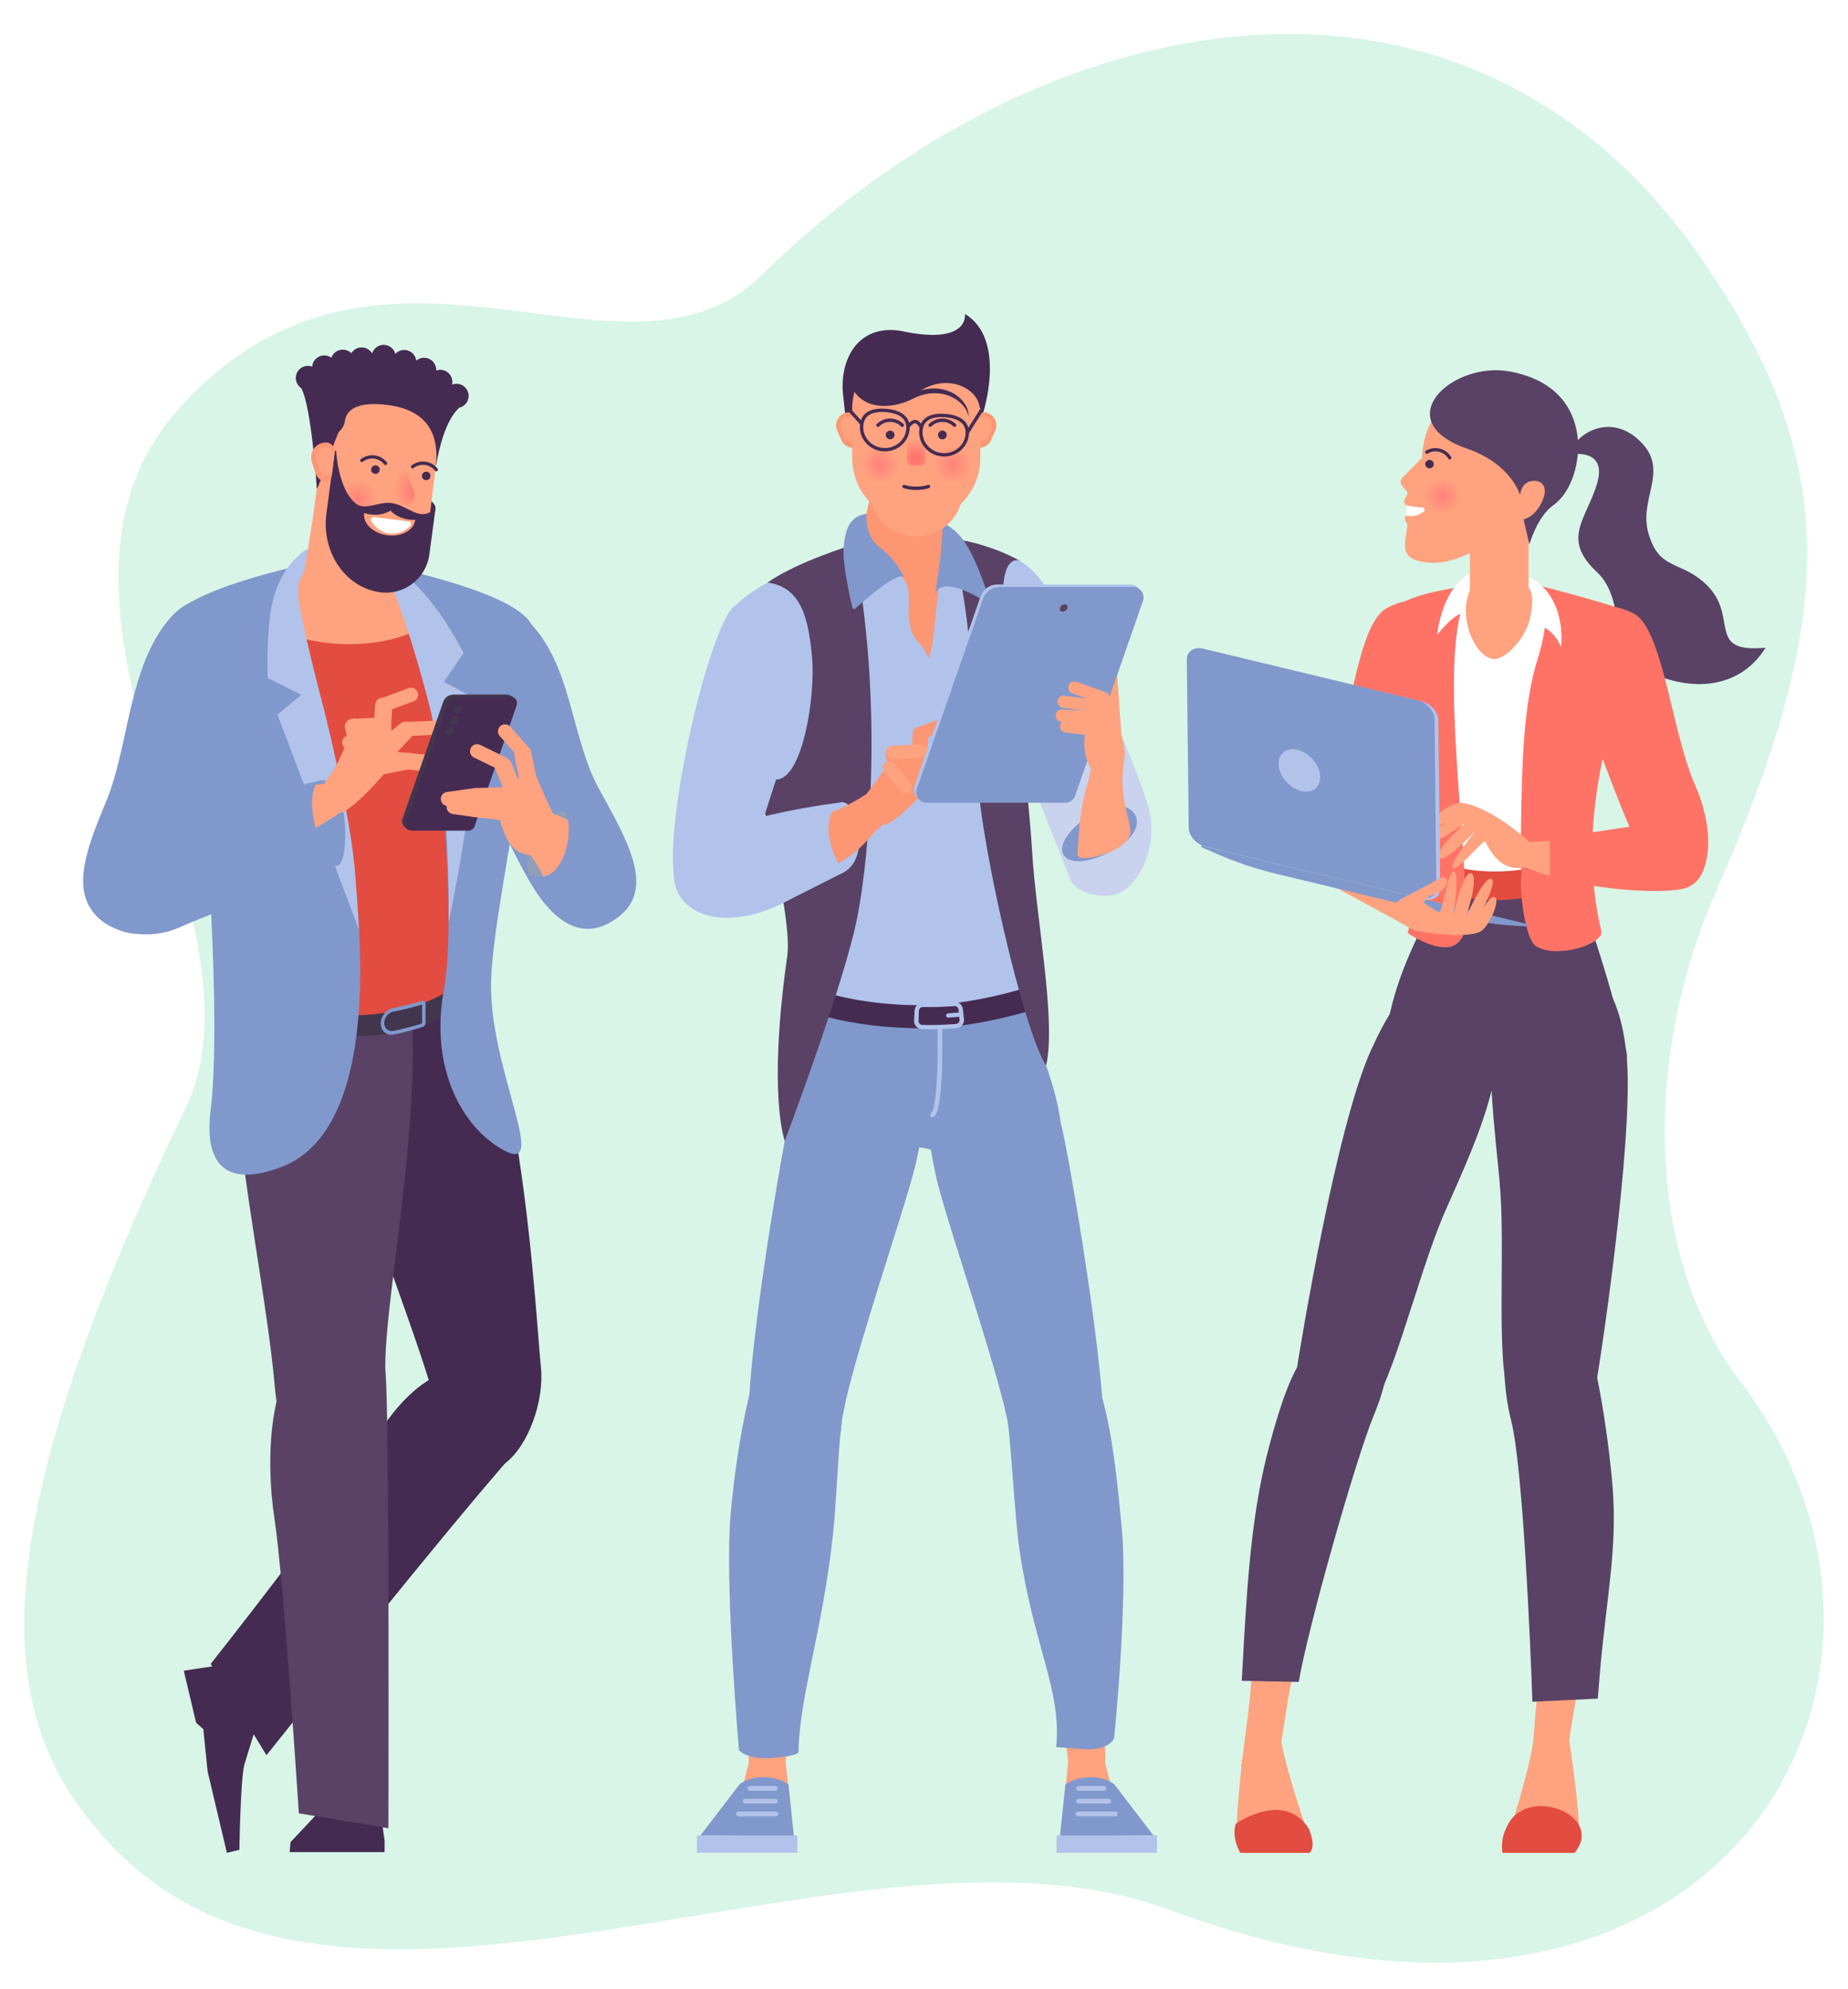 <svg width="381" height="410" viewBox="0 0 381 410" fill="none" xmlns="http://www.w3.org/2000/svg">
<g filter="url(#filter0_d_1157_1313)">
<path d="M38.281 221.339C57.03 182.411 0.101 117.238 37.363 76.682C79.134 31.218 128.709 77.6 157.168 49.587C214.861 -7.201 302.083 -23.907 350.652 46.121C380.263 88.816 378.511 120.618 353.616 177.109C339.664 208.77 338.234 250.808 358.803 277.756C405.115 338.43 355.236 428.966 241.062 386.638C176.656 362.76 72.806 425.285 23.363 373.751C0.871 350.309 -7.949 317.324 38.281 221.337L38.281 221.339Z" fill="#D8F5E7"/>
<path d="M324.021 86.649C323.522 83.469 331.863 76.915 338.731 84.575C343.892 90.33 337.842 95.951 339.851 102.902C342.006 110.352 345.929 108.544 351.008 112.782C359.23 119.643 351.051 127.69 364 126.502C359.39 134.053 350.018 136.38 339.466 131.267C331.455 127.386 335.453 116.724 329.227 110.911C321.775 103.951 327.165 99.947 329.305 92.525C331.37 85.363 324.022 86.65 324.022 86.65L324.021 86.649Z" fill="#594265"/>
<path d="M317.002 327.297C317.141 334.544 317.097 340.724 316.774 343.931C315.771 353.917 315.945 359.683 315.945 359.683L322.542 360.09C322.542 360.09 322.716 355.215 325.58 339.35C326.379 334.922 327.392 330.973 328.442 327.297H317.003H317.002Z" fill="#FFA280"/>
<path d="M310.566 374.883C310.48 373.948 310.563 373 310.801 372.155C311.625 369.219 315.032 358.54 315.961 352.884C316.89 347.227 318.393 341.928 318.393 341.928L322.044 342.226C322.044 342.226 325.982 365.581 325.502 371.312C325.392 372.637 324.935 373.833 324.254 374.883H310.566Z" fill="#FFA280"/>
<path d="M309.727 374.883C309.69 373.942 309.277 371.979 310.966 368.915C315.311 361.033 330.874 367.239 324.641 374.883H309.728H309.727Z" fill="#E34C40"/>
<path d="M269.238 328.438C267.443 334.735 266.073 340.075 265.592 343.019C263.975 352.923 263.226 358.633 263.226 358.633L255.836 357.13C255.836 357.13 256.93 352.377 258.274 336.311C258.505 333.543 258.611 330.931 258.644 328.438H269.238Z" fill="#FFA280"/>
<path d="M270.03 374.883C270.187 373.779 270.099 372.63 269.797 371.632C268.913 368.713 265.293 358.105 264.249 352.467C263.206 346.83 261.596 341.563 261.596 341.563L257.953 341.935C257.953 341.935 254.487 365.365 255.082 371.085C255.232 372.517 255.782 373.789 256.58 374.882H270.031L270.03 374.883Z" fill="#FFA280"/>
<path d="M270.046 374.883C271.265 373.471 270.2 370.905 269.872 369.97C264.851 361.866 254.808 368.867 254.808 368.867C254.062 370.864 254.837 373.468 255.706 374.882H270.046V374.883Z" fill="#E34C40"/>
<path d="M315.431 215.908C307.125 216.904 284.06 217.275 285.766 206.048C288.481 188.181 298.832 176.597 298.852 170.43C298.873 164.262 311.02 158.736 311.02 158.736C311.02 158.736 319.389 161.96 323.157 170.895C326.925 179.831 332.884 198.347 335.307 209.764C336.963 217.567 320.92 215.251 315.43 215.909L315.431 215.908Z" fill="#594265"/>
<path d="M298.607 197.095C318.623 199.379 303.899 229.032 297.922 242.71C291.944 256.389 286.146 282.466 281.401 284.095C276.657 285.723 265.941 284.745 267.064 277.09C268.189 269.436 275.616 225.005 282.614 209.552C289.613 194.099 292.495 196.398 298.606 197.095H298.607Z" fill="#594265"/>
<path d="M256.012 339.433C256.051 338.76 256.09 338.063 256.129 337.346C256.992 321.405 257.772 308.092 260.604 295.422C261.708 290.482 264.442 280.366 267.066 275.481C270.477 269.128 274.163 268.586 278.574 268.658C287.717 268.805 287.015 275.519 283.172 284.875C279.495 293.826 269.743 328.089 267.756 339.663L256.013 339.434L256.012 339.433Z" fill="#594265"/>
<path d="M320.836 189.056C301.238 184.383 308.393 224.068 309.355 238.966C310.317 253.863 308.126 278.484 312.032 281.632C315.938 284.779 326.709 290.46 328.259 282.88C329.809 275.3 336.745 228.438 335.427 211.524C334.109 194.61 326.818 190.482 320.836 189.056Z" fill="#594265"/>
<path d="M329.421 343.108C329.529 341.651 329.653 340.075 329.797 338.372C331.134 322.465 333.519 312.31 332.456 299.37C331.72 290.398 328.776 266.913 323.689 261.557C322.197 259.985 319.796 258.285 318.039 258.069C308.963 256.957 309.035 276.018 311.554 285.816C313.959 295.161 315.533 331.907 315.935 343.747L329.421 343.108H329.421Z" fill="#594265"/>
<path d="M314.321 132.738C321.858 130.544 326.504 124.988 328.961 118.267C320.917 114.534 310.014 113.316 310.014 113.316C310.014 113.316 301.422 114.669 293.955 117.796C294.974 126.796 304.806 134.367 314.32 132.737L314.321 132.738Z" fill="#FFA280"/>
<path d="M325.294 116.491H296.789V174.995H325.294V116.491Z" fill="white"/>
<path d="M317.322 171.45C314.698 172.196 311.579 172.628 308.232 172.628C305.068 172.628 302.107 172.241 299.576 171.569V177.481C302.107 178.153 305.068 178.54 308.232 178.54C311.579 178.54 314.698 178.108 317.322 177.362V171.45Z" fill="#E34C40"/>
<path d="M313.472 171.647C313.737 156.295 313.443 140.293 316.936 129.096C319.834 119.8 318.654 115.432 316.304 113.449C323.164 115.165 333.861 118.147 334.476 118.694C341.96 125.347 322.323 151.875 330.147 184.927C330.744 187.449 321.301 190.711 316.77 188.087C314.343 186.683 313.269 176.476 313.634 173.551C313.732 172.77 313.666 172.142 313.471 171.647H313.472Z" fill="#FF7367"/>
<path d="M286.473 118.898C291.131 115.233 297.514 114.759 301.463 113.842C302.602 113.579 303.635 113.344 304.573 113.14C295.182 119.534 302.489 163.764 302.09 180.561C302.09 182.707 302.632 185.465 300.591 187.318C297.37 190.242 290.236 185.319 290.236 185.319C294.251 169.619 290.803 145.954 288.235 138.534C286.178 132.588 281.814 122.562 286.472 118.897L286.473 118.898Z" fill="#FF7367"/>
<path d="M273.11 168.54C270.846 167.401 270.386 157.842 274.785 148.524C279.185 139.205 279.976 121.166 286.191 118.175C295.551 113.671 299.797 119.971 295.484 130.757C291.171 141.542 285.883 157.543 282.347 163.617C278.752 169.791 275.374 169.678 273.11 168.54L273.11 168.54Z" fill="#FF7367"/>
<path d="M349.191 175.083C351.784 173.521 354.249 165.68 349.421 154.679C344.593 143.68 342.835 122.39 336.726 119.405C325.83 114.083 320.966 123.67 325.669 136.463C330.372 149.256 335.106 162.696 339.013 169.814C342.983 177.049 346.597 176.644 349.191 175.083Z" fill="#FF7367"/>
<path d="M302.607 119.953C301.126 117.588 296.316 123.829 296.316 123.829C296.316 123.829 297.494 109.363 308.46 110.106C323.988 111.157 321.831 126.354 321.831 126.354C321.831 126.354 319.123 119.279 313.469 123.089C307.816 126.898 302.608 119.952 302.608 119.952L302.607 119.953Z" fill="white"/>
<path d="M315.518 120.056C314.711 124.619 310.064 129.342 307.625 128.804C304.152 128.037 301.538 121.659 302.344 117.096C303.151 112.532 305.665 110.851 310.633 111.803C316.291 112.887 316.324 115.492 315.518 120.056Z" fill="#FFA280"/>
<path d="M303.072 91.615C303.098 88.275 305.824 85.588 309.163 85.614C312.502 85.639 315.187 88.367 315.162 91.707C315.155 92.525 315.133 117.012 315.127 117.829C315.101 121.169 312.374 123.856 309.036 123.83C305.697 123.805 303.012 121.077 303.037 117.737C303.043 116.945 303.066 92.433 303.072 91.615Z" fill="#FFA280"/>
<path d="M78.146 364.161L67.879 364.205L59.905 372.673L59.713 374.743H79.286L79.297 372.417L78.146 364.161Z" fill="#452B52"/>
<path d="M53.596 346.223C51.558 341.197 50.123 336.163 48.556 336.017C46.99 335.87 37.893 337.354 37.893 337.354L40.431 348.083L41.915 349.397L42.806 358.116L46.774 374.884L49.353 374.275C49.353 374.275 49.579 359.31 50.416 356.591C51.462 353.199 53.595 346.224 53.595 346.224L53.596 346.223Z" fill="#452B52"/>
<path d="M108.383 280.095C93.456 267.791 82.413 280.549 76.119 291.611C69.824 302.674 43.432 335.961 43.432 335.961L54.94 354.769C54.94 354.769 92.941 307.101 106.279 292.174C112.072 285.691 108.383 280.095 108.383 280.095Z" fill="#452B52"/>
<path d="M82.969 181.662C106.329 180.293 110.129 260.921 111.525 274.89C112.922 288.858 98.184 310.937 89.64 281.545C81.445 253.355 60.997 210.176 69.094 194.711C77.19 179.246 82.969 181.662 82.969 181.662Z" fill="#452B52"/>
<path d="M66.165 170.623C99.138 174.997 78.844 253.225 79.445 275.654C79.821 289.707 59.189 307.793 56.626 278.549C54.168 250.51 41.74 201.751 52.477 187.923C63.213 174.095 66.165 170.623 66.165 170.623Z" fill="#594265"/>
<path d="M68.837 266.603C54.491 270.756 54.814 294.509 56.573 305.914C58.513 318.495 61.612 366.739 61.612 366.739L80.08 369.834C80.08 369.834 80.303 284.837 79.501 276.175C78.7 267.514 73.758 265.977 73.758 265.977C71.952 265.954 70.317 266.174 68.837 266.602" fill="#594265"/>
<path d="M24.756 184.772C13.261 180.277 16.929 170.042 21.823 158.328C26.716 146.614 26.347 130.439 35.093 120.363C43.84 110.289 59.1 120.984 54.395 134.498C49.69 148.012 43.31 166.962 39.702 174.832C34.049 187.159 27.664 185.909 24.757 184.771L24.756 184.772Z" fill="#8198CC"/>
<path d="M125.313 183.374C136.275 177.7 129.611 166.785 123.52 155.647C117.429 144.509 118.052 129.506 108.299 120.401C98.548 111.297 84.489 123.531 90.582 136.479C96.674 149.426 105 167.604 109.411 175.053C116.321 186.721 122.541 184.809 125.314 183.374H125.313Z" fill="#8198CC"/>
<path d="M39.915 117.62C44.459 114.539 57.565 110.926 64.396 110.311C66.027 110.164 67.561 110.067 68.913 110.014C74.607 109.793 93.175 113.957 98.073 116.442C106.557 120.749 102.624 145.53 102.198 151.526C101.771 157.523 94.216 198.708 94.216 198.708C94.216 198.708 89.378 209.75 57.891 204.449C47.703 202.733 45.16 202.628 45.16 202.628L45.767 171.429L38.148 136.668C37.943 131.408 35.561 120.573 39.916 117.619L39.915 117.62Z" fill="#E34C40"/>
<path d="M71.943 125.777C82.046 125.777 90.236 122.08 90.236 117.519C90.236 112.957 82.046 109.26 71.943 109.26C61.84 109.26 53.65 112.957 53.65 117.519C53.65 122.08 61.84 125.777 71.943 125.777Z" fill="#FFA280"/>
<path d="M58.992 201.303C84.375 205.271 94.702 196.836 98.549 191.633C98.055 194.514 97.749 196.273 97.749 196.273C97.749 196.273 90.984 210.87 59.494 205.29C50.998 203.785 49.418 199.64 49.228 197.313C51.147 199.004 54.185 200.55 58.992 201.302V201.303Z" fill="#42364F"/>
<path d="M66.141 108.642C62.959 109.648 60.674 112.219 60.999 117.5C61.649 128.094 68.679 146.138 71.183 160.133C73.881 175.211 80.727 225.068 57.904 233.582C43.942 238.791 42.423 229.676 43.431 221.756C44.439 213.835 44.441 198.479 43.446 179.546C42.451 160.613 30.368 126.943 35.425 120.234C40.482 113.525 66.141 108.641 66.141 108.641V108.642Z" fill="#8198CC"/>
<path d="M61.64 117.248C57.329 114.474 60.056 109.254 61.035 108.059C62.884 105.805 67.277 104.059 71.944 104.088C76.61 104.117 75.912 108.336 75.912 108.336C75.912 108.336 69.984 107.6 65.767 108.769C60.187 110.315 61.64 117.248 61.64 117.248Z" fill="#B1C3EB"/>
<path d="M78.393 109.399C87.956 112.422 95.232 176.282 91.479 197.254C88.781 212.333 94.594 224.185 102.657 229.369C114.689 237.106 100.282 213.15 101.276 194.217C102.271 175.284 114.164 127.701 109.109 120.992C104.052 114.283 78.393 109.399 78.393 109.399Z" fill="#8198CC"/>
<path d="M61.035 108.059C61.108 108.927 60.978 113.296 60.978 113.296C62.314 122.559 66.257 137.065 66.966 139.895C67.756 143.046 72.17 161.356 73.102 171.653C73.534 176.424 73.988 184.543 73.988 184.543L57.203 140.286L62.112 136.211L55.22 132.755C55.22 132.755 54.854 127.081 55.641 120.108C56.59 111.709 61.035 108.059 61.035 108.059Z" fill="#B1C3EB"/>
<path d="M78.797 108.769C88.01 112.082 95.572 127.597 95.572 127.597L91.515 133.533L98.321 137.16C98.321 137.16 97.54 149.439 96.536 159.151C95.532 168.862 92.483 183.205 92.483 183.205C92.483 183.205 93.002 156.645 88.798 139.56C86.507 130.253 83.928 122.325 81.973 116.845C81.487 115.485 79.269 110.622 78.798 109.587V108.769L78.797 108.769Z" fill="#B1C3EB"/>
<path d="M64.871 97.404C65.633 92.555 70.18 89.242 75.027 90.003C79.874 90.766 83.185 95.314 82.424 100.163C82.237 101.35 80.394 113.087 80.207 114.274C79.445 119.123 75.322 120.327 70.475 119.565C65.628 118.803 61.894 116.364 62.656 111.515C62.837 110.366 64.686 98.591 64.872 97.404H64.871Z" fill="#FFA280"/>
<path d="M83.74 104.443C87.606 104.401 89.536 99.832 89.782 97.871C90.028 95.91 84.805 94.118 84.805 94.118L83.74 104.443Z" fill="#452B52"/>
<path d="M64.253 102.11C66.108 105.908 69.828 108.728 74.334 109.285C81.421 110.162 87.878 105.126 88.756 98.034C88.964 96.355 89.753 89.972 89.968 88.236C90.844 81.146 85.81 74.686 78.722 73.808C74.216 73.251 69.964 75.083 67.24 78.314L64.252 102.11H64.253Z" fill="#FFA280"/>
<path d="M70.076 95.389C70.273 93.232 72.246 91.693 74.385 92.027C76.323 92.331 77.711 94.111 77.532 96.065C77.335 98.223 75.363 99.761 73.223 99.427C71.285 99.124 69.898 97.343 70.076 95.389Z" fill="url(#paint0_radial_1157_1313)"/>
<path d="M88.733 90.901C88.877 91.637 88.153 92.202 87.475 91.883C87.235 91.77 87.06 91.545 87.009 91.285C86.865 90.549 87.589 89.984 88.267 90.303C88.507 90.416 88.682 90.641 88.733 90.901Z" fill="#452B52"/>
<path d="M89.914 90.144C89.827 90.133 89.746 90.09 89.688 90.015C88.623 88.648 86.644 88.403 85.278 89.469C85.129 89.585 84.916 89.558 84.8 89.41C84.685 89.261 84.711 89.048 84.86 88.932C86.522 87.636 88.929 87.934 90.225 89.597C90.341 89.745 90.314 89.958 90.166 90.074C90.091 90.132 90.001 90.154 89.915 90.143L89.914 90.144Z" fill="#452B52"/>
<path d="M78.264 89.603C78.408 90.339 77.683 90.904 77.005 90.585C76.765 90.472 76.59 90.248 76.54 89.988C76.396 89.252 77.12 88.687 77.798 89.005C78.038 89.119 78.213 89.343 78.264 89.603H78.264Z" fill="#452B52"/>
<path d="M79.445 88.848C79.359 88.837 79.277 88.793 79.219 88.719C78.154 87.352 76.175 87.107 74.809 88.173C74.66 88.289 74.447 88.262 74.332 88.114C74.216 87.965 74.243 87.752 74.391 87.636C76.053 86.34 78.46 86.638 79.757 88.3C79.872 88.449 79.846 88.662 79.697 88.778C79.623 88.835 79.533 88.858 79.446 88.847L79.445 88.848Z" fill="#452B52"/>
<path d="M84.288 100.474C84.73 100.529 84.923 101.072 84.607 101.385C83.442 102.538 81.909 103.159 80.318 102.963C78.727 102.766 77.392 101.79 76.544 100.388C76.313 100.007 76.633 99.527 77.075 99.582L84.288 100.475V100.474Z" fill="white"/>
<path d="M62.08 72.975C61.321 72.46 60.873 71.547 61.003 70.575C61.186 69.208 62.443 68.247 63.81 68.43C64.005 68.457 64.19 68.507 64.367 68.574C64.37 68.525 64.373 68.475 64.379 68.425C64.563 67.058 65.819 66.097 67.186 66.281C67.61 66.338 67.994 66.497 68.317 66.731C68.701 65.637 69.81 64.924 71.004 65.085C71.566 65.16 72.058 65.419 72.431 65.791C72.934 64.98 73.878 64.493 74.885 64.628C75.679 64.734 76.334 65.204 76.709 65.846C77.058 64.696 78.196 63.932 79.426 64.098C80.459 64.236 81.259 64.988 81.51 65.937C82.043 65.361 82.838 65.043 83.675 65.155C84.829 65.309 85.689 66.229 85.821 67.335C86.341 66.893 87.038 66.662 87.769 66.76C89.066 66.934 89.996 68.076 89.93 69.362C90.291 69.233 90.688 69.185 91.095 69.239C92.462 69.422 93.422 70.68 93.24 72.047C93.229 72.127 93.214 72.206 93.196 72.283C93.581 72.129 94.008 72.069 94.448 72.127C95.815 72.311 96.775 73.568 96.592 74.936C96.449 76.008 95.645 76.827 94.646 77.044C94.628 77.065 94.616 77.089 94.595 77.109C91.893 79.682 90.549 85.207 89.935 88.81C89.919 88.813 89.903 88.816 89.888 88.82C90.304 84.602 89.745 77.787 80.074 76.493C73.032 75.551 71.358 77.916 71.113 79.752C71.002 80.578 70.597 81.337 69.971 81.889C69.345 82.442 65.831 93.506 65.311 93.687C65.311 93.687 64.22 76.615 62.08 72.979L62.08 72.975Z" fill="#452B52"/>
<path d="M68.988 85.913C68.857 86.971 68.739 88.039 68.71 88.255L67.295 98.837C66.245 106.691 71.091 114.034 78.277 115.06C78.35 115.071 78.423 115.08 78.496 115.089C83.402 115.7 87.867 112.182 88.522 107.28L89.78 97.872C89.231 98.3 88.66 98.63 88.075 98.832C85.815 99.612 83.535 97.081 80.761 96.685C78.173 96.316 75.476 98.189 73.59 96.943C71.014 95.241 69.569 90.199 69.316 85.958L68.989 85.914L68.988 85.913ZM75.075 98.774C75.077 98.76 75.081 98.748 75.084 98.736C75.488 98.868 75.913 98.97 76.36 99.03C77.946 99.242 79.433 98.919 80.506 98.241C81.363 99.178 82.713 99.88 84.299 100.093C84.745 100.152 85.183 100.165 85.608 100.145C85.606 100.158 85.608 100.17 85.605 100.184C85.322 102.3 82.736 103.701 79.827 103.312C76.92 102.923 74.792 100.891 75.075 98.775V98.774Z" fill="#452B52"/>
<path d="M68.396 91.121C68.281 92.054 67.266 92.596 66.438 92.152C65.755 91.786 65.211 91.161 64.966 90.361C64.849 89.98 64.404 88.532 64.284 88.139C63.79 86.53 64.692 84.825 66.3 84.331C66.594 84.241 66.891 84.198 67.184 84.196C68.287 84.192 69.131 85.181 68.996 86.275L68.396 91.121Z" fill="#FC9673"/>
<path d="M68.448 90.709C68.392 90.731 68.336 90.751 68.279 90.769C67.191 91.104 66.039 90.493 65.705 89.405C65.626 89.147 65.326 88.168 65.244 87.902C64.909 86.814 65.52 85.661 66.608 85.327C67.474 85.061 68.381 85.394 68.883 86.09C68.958 86.194 68.991 86.322 68.975 86.45L68.449 90.709H68.448Z" fill="#FFA280"/>
<path d="M81.702 90.68C81.803 89.864 81.947 88.134 82.633 88.588C83.031 88.852 83.461 89.825 83.92 90.894L85.406 94.477C85.719 95.573 85.08 96.726 83.984 97.039C82.888 97.352 81.737 96.712 81.424 95.615L81.254 95.021L81.701 90.681L81.702 90.68Z" fill="url(#paint1_radial_1157_1313)"/>
<path d="M61.316 160.455C65.713 164.812 67.455 172.633 69.82 171.318C72.184 170.003 71.85 152.166 65.738 153.929C62.246 154.936 61.316 160.454 61.316 160.454V160.455Z" fill="#8198CC"/>
<path d="M43.148 171.58C32.908 170.368 46.939 163.028 55.275 157.882C63.611 152.735 81.811 153.151 68.338 161.696C54.866 170.24 43.148 171.58 43.148 171.58Z" fill="#FFA280"/>
<path d="M36.853 184.211C28.526 187.907 17.195 183.722 18.117 176.671C19.707 164.519 65.737 153.93 65.737 153.93C61.993 157.305 66.609 171.689 69.818 171.319C69.818 171.319 45.181 180.515 36.853 184.211V184.211Z" fill="#8198CC"/>
<path d="M117.276 170.374C118.271 164.813 118.84 161.248 116.282 160.329C113.724 159.409 106.225 170.684 109.375 173.392C112.526 176.1 116.738 173.375 117.275 170.374H117.276Z" fill="#8F9FB8"/>
<path d="M111.008 159.767C115.126 160.797 118.388 162.467 125.499 166.512C133.522 171.076 127.319 179.627 124.947 180.693C119.281 183.239 116.306 181.976 114.729 179.128C112.942 175.9 111.641 171.591 107.627 167.06C100.801 159.355 109.688 159.437 111.008 159.767Z" fill="#FFA280"/>
<path d="M71.18 160.134C74.848 157.812 80.201 151.542 81.496 149.414C82.791 147.285 80.592 145.312 80.624 142.554C80.661 139.454 73.312 141.576 72.729 143.418C72.146 145.259 69.724 150.943 67.233 153.888C65.941 155.415 67.835 162.251 71.18 160.133V160.134Z" fill="#FFA280"/>
<path d="M77.351 138.251L76.993 143.584C76.935 144.442 77.584 145.184 78.441 145.242L78.879 145.271C79.736 145.329 80.478 144.68 80.536 143.822L80.894 138.489C80.951 137.631 80.303 136.888 79.445 136.831L79.008 136.801C78.15 136.744 77.408 137.393 77.351 138.251Z" fill="#FFA280"/>
<path d="M84.799 144.886L81.401 148.594C80.642 149.215 79.127 148.503 78.505 147.744C77.884 146.985 77.996 145.865 78.754 145.244L82.55 142.136C83.309 141.515 84.428 141.627 85.048 142.386C85.669 143.145 85.558 144.264 84.799 144.885V144.886Z" fill="#FFA280"/>
<path d="M74.62 142.31L75.739 147.537C75.919 148.378 75.383 149.205 74.543 149.385L74.114 149.477C73.274 149.657 72.447 149.121 72.267 148.28L71.148 143.053C70.968 142.212 71.504 141.385 72.344 141.205L72.773 141.113C73.613 140.933 74.44 141.469 74.62 142.31Z" fill="#FFA280"/>
<path d="M71.928 145.092L68.712 152.284C68.647 152.431 68.712 152.602 68.858 152.667L71.57 153.881C71.717 153.947 71.888 153.881 71.953 153.735L75.169 146.542C75.235 146.396 75.169 146.225 75.023 146.159L72.311 144.946C72.165 144.88 71.993 144.946 71.928 145.092Z" fill="#FFA280"/>
<path d="M84.079 151.617L78.308 152.746C77.227 152.879 76.242 152.111 76.108 151.029C75.975 149.947 76.781 147.731 77.863 147.598L84.04 148.182C85.121 148.048 85.303 148.794 85.437 149.876C85.571 150.958 85.161 151.484 84.08 151.617H84.079Z" fill="#FFA280"/>
<path d="M82.147 149.871L82.182 149.529C82.267 148.687 83.021 148.071 83.862 148.157L88.896 148.667C89.738 148.753 90.352 149.507 90.267 150.349L90.232 150.692C90.147 151.534 89.393 152.149 88.552 152.064L83.518 151.553C82.676 151.468 82.062 150.714 82.147 149.871Z" fill="#FFA280"/>
<path d="M85.246 137.555L79.738 139.603C78.986 139.883 78.15 139.5 77.871 138.748C77.591 137.995 77.974 137.159 78.726 136.879L84.234 134.831C84.986 134.551 85.822 134.934 86.101 135.687C86.381 136.439 85.998 137.276 85.246 137.555Z" fill="#FFA280"/>
<path d="M74.611 151.501L70.873 146.966C70.363 146.346 70.45 145.431 71.07 144.92C71.689 144.41 72.603 144.497 73.114 145.117L76.853 149.652C77.363 150.271 77.275 151.186 76.656 151.698C76.037 152.208 75.122 152.12 74.611 151.501Z" fill="#FFA280"/>
<path d="M89.793 144.452L83.924 144.708C83.122 144.742 82.444 144.121 82.41 143.319C82.375 142.517 82.996 141.839 83.797 141.805L89.668 141.549C90.47 141.514 91.147 142.135 91.182 142.937C91.217 143.739 90.596 144.417 89.794 144.452H89.793Z" fill="#FFA280"/>
<path d="M79.279 143.956L72.929 144.233C72.112 144.268 71.421 143.635 71.385 142.817L71.38 142.697C71.345 141.879 71.978 141.188 72.795 141.152L79.146 140.875C79.963 140.84 80.654 141.473 80.689 142.291L80.694 142.412C80.73 143.229 80.097 143.921 79.279 143.956Z" fill="#FFA280"/>
<path d="M95.738 163.746L84.679 164.158C83.755 164.158 82.61 162.836 82.91 161.962L91.372 137.678C91.684 136.767 92.54 136.157 93.501 136.157H104.409C105.332 136.157 106.778 137.116 106.477 137.991L97.01 162.837C96.823 163.381 96.311 163.746 95.737 163.746L95.738 163.746Z" fill="#42364F"/>
<path d="M96.577 164.202H85.023C84.099 164.202 83.45 163.292 83.75 162.418L92.212 138.134C92.524 137.224 93.38 136.614 94.341 136.614H105.249C106.172 136.614 106.822 137.524 106.522 138.398L97.85 163.294C97.663 163.838 97.151 164.203 96.577 164.203V164.202Z" fill="#452B52"/>
<path d="M105.642 158.732L98.465 158.968C97.485 159 96.664 158.232 96.632 157.252C96.6 156.272 97.367 155.451 98.347 155.418L105.525 155.182C106.505 155.15 107.325 155.918 107.358 156.898C107.39 157.879 106.622 158.7 105.642 158.732Z" fill="#FFA280"/>
<path d="M106.329 162.4L96.786 161.249C96.479 161.212 96.26 160.933 96.297 160.627L96.588 158.212C96.625 157.905 96.904 157.686 97.21 157.723L106.753 158.874C107.06 158.911 107.279 159.19 107.242 159.497L106.951 161.911C106.914 162.218 106.635 162.437 106.329 162.4Z" fill="#FFA280"/>
<path d="M99.146 161.584L93.327 160.775C92.532 160.664 91.978 159.93 92.088 159.135C92.199 158.34 92.932 157.785 93.727 157.896L99.546 158.706C100.341 158.816 100.895 159.55 100.785 160.345C100.674 161.14 99.941 161.695 99.146 161.584Z" fill="#FFA280"/>
<path d="M106.949 149.093L103.032 144.712C102.497 144.114 102.548 143.195 103.147 142.66C103.745 142.125 104.663 142.176 105.198 142.775L109.114 147.157C109.649 147.755 109.598 148.673 108.999 149.208C108.402 149.743 107.484 149.692 106.949 149.093Z" fill="#FFA280"/>
<path d="M103.003 151.714L97.721 149.139C97 148.787 96.7 147.917 97.051 147.196C97.403 146.475 98.272 146.175 98.993 146.526L104.275 149.101C104.996 149.453 105.296 150.323 104.945 151.044C104.593 151.765 103.724 152.065 103.003 151.714Z" fill="#FFA280"/>
<path d="M98.353 158.303L92.534 159.114C91.74 159.224 91.005 158.669 90.895 157.875C90.784 157.08 91.339 156.346 92.133 156.235L97.953 155.425C98.747 155.314 99.481 155.869 99.591 156.664C99.702 157.458 99.147 158.193 98.353 158.303Z" fill="#FFA280"/>
<path d="M106.072 155.092C101.77 157.882 101.753 158.868 102.899 161.688C104.044 164.508 104.637 170.148 111.853 169.227C114.059 168.945 116.144 164.779 114.007 160.599C113.533 159.67 113.056 158.747 112.673 157.882C110.568 153.12 108.999 149.209 108.999 149.209L106.072 155.093V155.092Z" fill="#FFA280"/>
<path d="M107.474 155.704L106.029 148.666C105.832 147.705 106.45 146.766 107.411 146.569C108.371 146.371 109.31 146.99 109.507 147.951L110.953 154.989C111.15 155.95 110.531 156.889 109.571 157.086C108.61 157.284 107.672 156.665 107.474 155.704Z" fill="#FFA280"/>
<path d="M104.862 158.245L102.166 151.586C101.797 150.677 102.236 149.642 103.145 149.273C104.054 148.905 105.088 149.343 105.456 150.253L108.153 156.912C108.521 157.822 108.082 158.857 107.173 159.225C106.264 159.593 105.23 159.155 104.862 158.245Z" fill="#FFA280"/>
<path d="M95.249 139.206C95.123 139.673 94.639 140.051 94.166 140.051C93.694 140.051 93.414 139.673 93.54 139.206C93.666 138.739 94.151 138.361 94.623 138.361C95.095 138.361 95.375 138.739 95.249 139.206Z" fill="#42364F"/>
<path d="M94.419 141.476C94.293 141.942 93.808 142.321 93.336 142.321C92.864 142.321 92.584 141.942 92.71 141.476C92.836 141.009 93.321 140.631 93.793 140.631C94.265 140.631 94.545 141.009 94.419 141.476Z" fill="#42364F"/>
<path d="M93.216 144.36C93.628 144.016 93.748 143.481 93.485 143.166C93.222 142.851 92.675 142.875 92.263 143.219C91.851 143.564 91.731 144.098 91.994 144.413C92.257 144.728 92.805 144.704 93.216 144.36Z" fill="#42364F"/>
<path d="M116.282 160.329C118.731 162.583 116.69 176.105 109.375 173.392C109.375 173.392 112.173 180.41 117.275 182.386C122.377 184.362 129.286 182.224 130.228 178.334C131.171 174.444 130.751 168.76 128.268 166.211C125.786 163.662 116.281 160.329 116.281 160.329H116.282Z" fill="#8198CC"/>
<path d="M81.036 200.783C83.291 200.325 85.266 199.825 86.993 199.303C87.386 199.184 87.732 199.447 87.732 199.865V203.858C87.732 204.204 87.493 204.54 87.17 204.646C85.466 205.208 83.479 205.746 81.168 206.223C79.714 206.524 78.514 205.495 78.514 203.957C78.514 202.473 79.634 201.067 81.037 200.783H81.036ZM81.146 205.482C83.225 205.053 85.159 204.548 86.906 203.98C86.976 203.958 87.027 203.885 87.027 203.81V200.283C87.027 200.155 86.923 200.074 86.802 200.11C85.03 200.635 83.101 201.109 81.054 201.524C79.931 201.751 79.074 202.937 79.238 204.128C79.276 204.408 79.376 204.666 79.528 204.878C79.891 205.383 80.469 205.603 81.089 205.494C81.089 205.494 81.127 205.487 81.146 205.483V205.482Z" fill="#8198CC"/>
<path d="M164.953 332.824L161.977 356.096L162.651 362.575L152.029 365.136L154.338 356.571L154.66 336.559L164.953 332.824Z" fill="#FFA280"/>
<path d="M162.559 360.785C162.559 360.785 160.693 359.306 157.311 359.306C153.928 359.306 152.432 360.83 152.432 360.83L144.379 371.339L163.682 371.479L162.559 360.786V360.785Z" fill="#8198CC"/>
<path d="M159.854 362.11H154.589C154.317 362.11 154.098 361.89 154.098 361.619C154.098 361.348 154.317 361.127 154.589 361.127H159.854C160.126 361.127 160.346 361.348 160.346 361.619C160.346 361.89 160.126 362.11 159.854 362.11Z" fill="#B1C3EB"/>
<path d="M159.855 364.737H153.638C153.366 364.737 153.146 364.517 153.146 364.246C153.146 363.975 153.366 363.754 153.638 363.754H159.855C160.127 363.754 160.346 363.975 160.346 364.246C160.346 364.517 160.127 364.737 159.855 364.737Z" fill="#B1C3EB"/>
<path d="M159.972 367.364H152.237C151.966 367.364 151.746 367.144 151.746 366.873C151.746 366.602 151.966 366.381 152.237 366.381H159.972C160.244 366.381 160.463 366.602 160.463 366.873C160.463 367.144 160.244 367.364 159.972 367.364Z" fill="#B1C3EB"/>
<path d="M158.49 371.312H143.704C143.696 371.466 143.691 371.624 143.691 371.784V374.882H164.378V371.784C164.378 371.625 164.374 371.468 164.368 371.312H158.49Z" fill="#B1C3EB"/>
<path d="M217.26 332.825L220.236 356.096L219.561 362.575L230.182 365.136L227.874 356.571L227.552 336.559L217.26 332.825Z" fill="#FFA280"/>
<path d="M219.653 360.785C219.653 360.785 221.519 359.307 224.901 359.307C228.283 359.307 229.779 360.831 229.779 360.831L237.833 371.34L218.529 371.479L219.653 360.786V360.785Z" fill="#8198CC"/>
<path d="M222.358 362.111H227.624C227.895 362.111 228.115 361.89 228.115 361.619C228.115 361.348 227.895 361.128 227.624 361.128H222.358C222.087 361.128 221.867 361.348 221.867 361.619C221.867 361.89 222.087 362.111 222.358 362.111Z" fill="#B1C3EB"/>
<path d="M222.358 364.737H228.576C228.847 364.737 229.067 364.517 229.067 364.246C229.067 363.975 228.847 363.754 228.576 363.754H222.358C222.087 363.754 221.867 363.975 221.867 364.246C221.867 364.517 222.087 364.737 222.358 364.737Z" fill="#B1C3EB"/>
<path d="M222.235 367.364H229.97C230.242 367.364 230.461 367.144 230.461 366.873C230.461 366.602 230.242 366.382 229.97 366.382H222.235C221.964 366.382 221.744 366.602 221.744 366.873C221.744 367.144 221.964 367.364 222.235 367.364Z" fill="#B1C3EB"/>
<path d="M223.722 371.312H238.509C238.517 371.466 238.521 371.624 238.521 371.784V374.882H217.834V371.784C217.834 371.625 217.838 371.468 217.845 371.312H223.722Z" fill="#B1C3EB"/>
<path d="M212.911 111.68C201.146 109.794 201.683 127.305 208.325 143.434C212.381 153.284 220.197 173.068 220.744 174.432C221.904 177.329 228.122 178.528 231.099 176.893C235.283 174.594 238.466 167.45 237.066 160.527C235.666 153.603 218.357 112.553 212.911 111.68Z" fill="#C9D3EE"/>
<path d="M183.298 78.371L194.338 85.084V131.372H178.686L178.609 98.92L183.298 78.371Z" fill="#FC9673"/>
<path d="M201.19 114.658C211.721 117.334 210.365 121.968 209.925 136.331C209.483 150.695 206.141 164.649 203.19 179.676C200.237 194.704 185.437 165.495 187.48 148.371C189.523 131.247 201.19 114.658 201.19 114.658Z" fill="#FB5252"/>
<path d="M205.286 210H176.8C176.8 210 172.198 198.357 168.529 197.24C163.143 195.599 159.801 157.107 154.684 135.548C151.591 122.515 149.24 125.849 150.13 119.512C154.498 113.685 167.064 107.899 177.756 106.767C178.625 106.675 184.674 109.023 186.767 113.107C187.908 115.333 187.034 118.873 187.48 121.272C188.288 125.623 190.134 125.077 191.363 128.644C192.589 126.399 192.561 121.477 193.179 117.403C193.987 112.083 192.893 104.115 196.405 104.46C219.358 106.719 217.538 121.177 217.534 124.819C217.526 133.018 207.05 139.215 209.391 155.362C211.733 171.509 211.189 179.363 210.799 186.976C210.408 194.588 211.893 196.463 211.893 196.463L205.284 210L205.286 210Z" fill="#B1C3EB"/>
<path d="M164.618 354.087C164.777 342.927 169.643 328.794 171.733 309.27C172.525 301.873 172.996 287.678 173.795 284.469C176.706 272.79 167.321 260.607 161.475 264.924C155.629 269.242 151.996 290.075 150.658 304.785C149.321 319.495 152.363 353.763 152.363 353.763C152.363 353.763 153.983 355.755 159.39 355.332C164.798 354.907 164.617 354.087 164.617 354.087H164.618Z" fill="#8198CC"/>
<path d="M173.783 208.391C194.594 205.83 190.843 223.093 189.007 231.958C187.171 240.824 173.927 278.112 173.411 287.365C172.895 296.618 157.676 298.751 154.866 290.908C152.055 283.065 161.014 231.11 162.789 223.094C164.565 215.079 168.88 208.995 173.783 208.391Z" fill="#8198CC"/>
<path d="M217.755 353.089C218.927 341.46 213.101 332.3 210.201 312.548C209.12 305.188 208.355 288.165 207.556 284.956C204.646 273.278 216.317 267.344 222.163 271.662C228.009 275.98 229.939 293.354 231.276 308.064C232.614 322.774 229.689 351.338 229.689 351.338C229.689 351.338 228.569 353.938 223.162 353.514L217.754 353.089H217.755Z" fill="#8198CC"/>
<path d="M208.154 211.669C187.343 209.108 191.095 226.371 192.931 235.237C194.767 244.102 208.01 281.391 208.526 290.644C209.042 299.897 224.262 302.029 227.072 294.186C229.882 286.343 220.924 234.388 219.148 226.373C217.372 218.357 213.058 212.273 208.154 211.669Z" fill="#8198CC"/>
<path d="M211.892 199.369C212.109 207.405 221.214 219.459 218.558 235.698C216.48 248.4 196.173 229.517 189.647 229.517C183.12 229.517 168.167 250.766 164.988 233.02C161.809 215.274 165.657 218.957 170.008 200.206C170.008 200.206 180.401 203.647 190.773 203.238C201.145 202.83 211.892 199.37 211.892 199.37V199.369Z" fill="#8198CC"/>
<path d="M211.893 201.45C208.222 202.53 199.251 204.876 190.471 204.926C190.302 204.926 190.132 204.927 189.965 204.927C179.818 204.927 172.551 203.218 169.375 202.297V197.294C169.392 197.3 169.409 197.306 169.425 197.312C169.528 197.349 177.613 200.276 190.442 200.182C200.405 200.126 211.08 196.727 211.894 196.463V201.451L211.893 201.45Z" fill="#452B52"/>
<path d="M194.225 204.494C194.461 216.179 193.795 222.95 192.343 223.267C192.313 223.274 192.284 223.277 192.255 223.278C192.031 223.284 191.828 223.132 191.779 222.905C191.732 222.694 191.835 222.485 192.016 222.388C192.183 222.198 193.594 220.126 193.276 204.494H194.225V204.494Z" fill="#B1C3EB"/>
<path d="M188.555 201.287C188.52 201.991 188.485 202.693 188.451 203.397C188.402 204.314 189.178 205.105 190.183 205.127C192.498 205.178 194.814 205.109 197.122 204.922C198.123 204.841 198.852 204.006 198.749 203.093C198.673 202.393 198.597 201.693 198.521 200.993C198.418 200.078 197.593 199.419 196.681 199.493C194.56 199.666 192.432 199.728 190.304 199.681C189.389 199.661 188.605 200.369 188.555 201.287H188.555ZM189.45 201.325C189.467 200.887 189.841 200.544 190.283 200.554C192.441 200.602 194.599 200.539 196.75 200.363C197.193 200.327 197.586 200.648 197.628 201.084C197.647 201.289 197.666 201.495 197.685 201.701C196.951 201.771 196.217 201.827 195.481 201.871C195.232 201.886 195.04 202.09 195.052 202.332C195.064 202.572 195.279 202.758 195.532 202.741C196.278 202.697 197.022 202.64 197.766 202.57C197.785 202.775 197.805 202.981 197.824 203.187C197.866 203.623 197.519 204.015 197.048 204.053C194.77 204.238 192.484 204.306 190.2 204.255C189.728 204.245 189.358 203.874 189.374 203.437C189.399 202.733 189.424 202.029 189.448 201.326L189.45 201.325Z" fill="#B1C3EB"/>
<path d="M175.877 105.279C182.062 136.214 179.456 168.231 176.737 182.099C174.076 195.67 161.795 228.145 161.795 228.145C161.795 228.145 158.231 218.768 162.315 189.978C163.588 181.004 154.324 147.198 154.324 147.198C154.324 147.198 156.24 153.668 160.002 153.668C165.497 153.668 168.145 136.372 167.433 128.572C166.72 120.772 165.328 114.002 158.231 113.074C164.455 108.719 175.877 105.279 175.877 105.279Z" fill="#594265"/>
<path d="M195.543 104.05C198.848 109.147 201.419 136.747 201.419 150.444C201.419 164.141 211.049 205.827 215.684 212.611C217.79 203.292 213.648 182.487 212.806 168.723C211.964 154.959 209.22 133.588 207.864 125.656C204.506 106.025 210.231 108.583 210.231 108.583C210.231 108.583 202.971 104.449 195.544 104.049L195.543 104.05Z" fill="#594265"/>
<path d="M186.479 112.094C185.408 110.378 178.278 116.672 176.354 118.419C176.137 118.616 175.792 118.507 175.725 118.221C175.227 116.094 173.687 109.172 173.92 105.975C174.198 102.17 175.164 99.396 178.61 98.92C178.61 100.328 178.656 103.872 181.542 105.975C184.751 108.314 186.479 112.093 186.479 112.093V112.094Z" fill="#8198CC"/>
<path d="M192.709 115.98C193.345 111.539 200.491 115.17 203.354 117.193C203.727 117.457 204.217 117.088 204.069 116.656C203.371 114.628 202.034 110.871 200.908 108.443C199.276 104.927 197.77 102.458 194.339 100.742C194.339 106.728 192.709 115.98 192.709 115.98Z" fill="#8198CC"/>
<path d="M152.058 117.583C163.206 115.49 167.474 132.827 162.219 147.205C157.221 160.885 155.483 171.893 150.399 172.054C145.745 172.203 141.172 180.733 139.334 175.014C136.059 164.821 146.897 118.551 152.057 117.582L152.058 117.583Z" fill="#B1C3EB"/>
<path d="M183.495 162.534C186.828 160.424 190.804 156.132 191.982 154.197C193.159 152.263 191.16 150.469 191.19 147.962C191.223 145.144 184.542 147.074 184.012 148.748C183.482 150.422 180.264 154.331 178.256 157.206C176.248 160.08 180.453 164.46 183.494 162.535L183.495 162.534Z" fill="#FC9673"/>
<path d="M187.883 148.854L188.202 144.092C188.256 143.29 188.951 142.681 189.755 142.735L190.066 142.756C190.869 142.809 191.477 143.505 191.423 144.309L191.104 149.07C191.05 149.874 190.354 150.482 189.551 150.428L189.24 150.407C188.438 150.353 187.829 149.657 187.883 148.854Z" fill="#FC9673"/>
<path d="M194.984 150.082L191.955 153.387C191.915 153.431 191.872 153.473 191.824 153.505C191.114 153.974 189.808 153.346 189.264 152.68C188.699 151.99 188.8 150.972 189.491 150.408L192.941 147.584C193.631 147.019 194.648 147.12 195.212 147.811C195.776 148.5 195.675 149.518 194.985 150.082H194.984Z" fill="#FC9673"/>
<path d="M185.773 147.936L186.706 152.297C186.893 153.17 186.337 154.027 185.466 154.214C184.595 154.4 183.738 153.844 183.551 152.973L182.618 148.611C182.432 147.739 182.987 146.882 183.858 146.695C184.73 146.508 185.587 147.064 185.773 147.936Z" fill="#FC9673"/>
<path d="M183.217 150.411L180.421 156.663C180.327 156.875 180.421 157.123 180.633 157.218L182.813 158.193C183.024 158.288 183.273 158.193 183.367 157.982L186.163 151.729C186.257 151.518 186.163 151.27 185.951 151.175L183.771 150.199C183.559 150.105 183.311 150.199 183.217 150.411Z" fill="#FC9673"/>
<path d="M194.327 156.2L189.082 157.227C188.099 157.348 187.203 156.65 187.082 155.666C186.96 154.682 187.693 152.669 188.676 152.547L194.29 153.078C195.274 152.957 195.439 153.635 195.56 154.619C195.681 155.602 195.309 156.079 194.327 156.201V156.2Z" fill="#FC9673"/>
<path d="M199.453 153.592L193.412 152.979C193.051 152.942 192.728 153.205 192.692 153.566L192.511 155.345C192.475 155.707 192.738 156.029 193.099 156.066L199.141 156.679C199.502 156.715 199.824 156.452 199.861 156.091L200.041 154.312C200.078 153.951 199.815 153.628 199.453 153.592Z" fill="#FFA280"/>
<path d="M195.388 143.418L190.382 145.28C189.699 145.534 188.939 145.186 188.685 144.502C188.43 143.818 188.779 143.058 189.462 142.804L194.469 140.942C195.152 140.688 195.912 141.036 196.166 141.72C196.42 142.404 196.072 143.164 195.388 143.418Z" fill="#FC9673"/>
<path d="M185.723 156.095L182.325 151.972C181.861 151.41 181.941 150.577 182.504 150.113C183.066 149.649 183.898 149.729 184.362 150.292L187.76 154.414C188.224 154.976 188.144 155.809 187.582 156.273C187.019 156.737 186.187 156.657 185.723 156.095Z" fill="#FFA280"/>
<path d="M200.176 147.003L193.321 147.302C193.012 147.316 192.773 147.577 192.786 147.886L192.852 149.406C192.866 149.715 193.127 149.955 193.436 149.941L200.292 149.642C200.6 149.628 200.84 149.367 200.826 149.058L200.76 147.538C200.747 147.229 200.485 146.99 200.176 147.003Z" fill="#FFA280"/>
<path d="M184.091 146.676L189.84 146.425C190.589 146.392 191.223 146.974 191.256 147.723L191.26 147.809C191.292 148.558 190.711 149.193 189.962 149.225L184.213 149.476C183.464 149.509 182.83 148.928 182.797 148.178L182.794 148.092C182.761 147.343 183.342 146.709 184.091 146.676Z" fill="#FFA280"/>
<path d="M169.18 168.56C167.036 163.088 169.151 159.948 172.972 158.454C176.793 156.96 179.754 169.859 173.89 172.825C168.025 175.791 169.18 168.56 169.18 168.56Z" fill="#B1C3EB"/>
<path d="M155.811 168.166C154.443 174.444 155.447 180.466 167.53 173.994C179.613 167.522 177.525 166.63 182.211 162.804C186.896 158.977 184.284 152.921 178.037 157.027C167.857 163.716 157.045 162.507 155.811 168.166V168.166Z" fill="#FC9673"/>
<path d="M229.927 146.567C228.393 147.703 226.209 147.165 225.383 145.447L225.236 145.141C224.746 144.121 224.862 142.912 225.537 142.002L227.158 139.112C227.727 138.097 227.783 136.939 227.579 135.796L227.313 134.273C227.021 132.687 228.078 130.621 229.257 130.583C229.804 130.565 230.259 130.994 230.276 131.541L231.155 143.896C231.229 144.938 230.765 145.946 229.926 146.567H229.927Z" fill="#FFA280"/>
<path d="M219.108 157.95H190.578C189.089 157.95 188.042 156.483 188.526 155.074L202.167 115.923C202.671 114.456 204.05 113.47 205.601 113.47H233.089C234.578 113.47 235.625 114.937 235.141 116.347L221.161 156.484C220.86 157.361 220.036 157.95 219.109 157.95H219.108Z" fill="#B1C3EB"/>
<path d="M219.612 158.453H191.082C189.593 158.453 188.546 156.986 189.03 155.576L202.671 116.426C203.175 114.959 204.554 113.973 206.105 113.973H233.593C235.082 113.973 236.129 115.44 235.645 116.85L221.665 156.987C221.364 157.864 220.54 158.453 219.613 158.453H219.612Z" fill="#8198CC"/>
<path d="M225.06 142.081L218.911 141.761C218.214 141.763 217.648 141.199 217.646 140.502C217.645 139.805 218.209 139.238 218.905 139.236L225.054 139.556C225.751 139.554 226.317 140.118 226.319 140.816C226.321 141.513 225.757 142.079 225.06 142.081Z" fill="#FFA280"/>
<path d="M224.732 144.585L219.664 143.973C218.972 143.89 218.479 143.261 218.562 142.569C218.645 141.877 219.274 141.383 219.965 141.467L225.034 142.078C225.725 142.161 226.219 142.79 226.136 143.482C226.052 144.174 225.424 144.668 224.732 144.585Z" fill="#FFA280"/>
<path d="M224.723 141.081C224.723 141.081 221.182 147.584 226.318 153.327C233.124 153.205 232.303 147.719 230.872 143.431C229.481 139.261 228.692 136.492 228.692 136.492L224.723 141.081V141.081Z" fill="#FFA280"/>
<path d="M226.972 138.003L221.134 135.925C220.464 135.731 220.079 135.032 220.273 134.362C220.467 133.692 221.166 133.306 221.836 133.5L227.842 135.626C228.614 135.85 228.939 136.614 228.565 137.324C228.278 137.868 227.562 138.174 226.972 138.003Z" fill="#FFA280"/>
<path d="M225.978 139.797L219.148 138.874C218.456 138.794 217.96 138.168 218.04 137.475C218.12 136.782 218.746 136.286 219.438 136.366L226.267 137.288C226.96 137.368 227.456 137.994 227.376 138.687C227.296 139.38 226.67 139.877 225.978 139.797Z" fill="#FFA280"/>
<path d="M220.057 118.315C219.932 118.733 219.486 119.07 219.061 119.07C218.635 119.07 218.392 118.733 218.517 118.315C218.643 117.898 219.089 117.561 219.514 117.561C219.939 117.561 220.183 117.898 220.057 118.315Z" fill="#594265"/>
<path d="M225.538 160.462C232.782 155.912 239.356 163.035 229.122 168.468C218.887 173.9 214.249 167.553 225.538 160.462Z" fill="#8198CC"/>
<path d="M222.156 169.224C222.713 156.045 224.405 155.945 225.218 149.572C226.031 143.198 232.861 141.992 231.739 149.852C230.861 156.008 232.152 159.453 233.027 163.693C234.016 168.489 222.076 171.129 222.157 169.224H222.156Z" fill="#FFA280"/>
<path d="M174.222 78.128H202.678C202.678 78.128 207.634 62.925 198.943 57.708C198.943 57.708 199.985 64.316 185.658 61.186C176.693 59.795 173.057 67.333 173.817 74.379L174.221 78.128H174.222Z" fill="#452B52"/>
<path d="M205.188 81.803C205.801 80.434 205.189 78.827 203.821 78.214C202.453 77.6 200.846 78.213 200.234 79.582C200.083 79.917 199.537 81.138 199.387 81.473C198.773 82.842 199.386 84.449 200.754 85.062C202.122 85.676 203.728 85.063 204.341 83.694C204.486 83.37 205.038 82.138 205.188 81.803Z" fill="#FC9673"/>
<path d="M204.367 81.489C204.782 80.563 204.367 79.477 203.442 79.062C202.517 78.647 201.431 79.062 201.017 79.987C200.915 80.213 200.546 81.039 200.444 81.266C200.03 82.191 200.444 83.278 201.369 83.692C202.294 84.107 203.38 83.692 203.794 82.767C203.892 82.547 204.266 81.715 204.367 81.489Z" fill="#FFA280"/>
<path d="M172.615 81.803C172.002 80.434 172.614 78.827 173.982 78.214C175.35 77.6 176.957 78.213 177.569 79.582C177.72 79.917 178.266 81.138 178.416 81.473C179.03 82.842 178.417 84.449 177.049 85.062C175.681 85.676 174.075 85.063 173.462 83.694C173.317 83.37 172.765 82.138 172.615 81.803Z" fill="#FC9673"/>
<path d="M173.438 81.489C173.024 80.563 173.438 79.477 174.363 79.062C175.288 78.648 176.374 79.062 176.788 79.987C176.89 80.214 177.26 81.04 177.361 81.266C177.776 82.192 177.361 83.278 176.437 83.693C175.511 84.107 174.426 83.693 174.011 82.768C173.913 82.548 173.54 81.715 173.438 81.489Z" fill="#FFA280"/>
<path d="M202.115 77.291C202.115 69.991 196.2 64.074 188.904 64.074C181.608 64.074 175.693 69.991 175.693 77.291V87.377C175.693 94.677 181.608 100.594 188.904 100.594C196.2 100.594 202.115 94.677 202.115 87.377V77.291Z" fill="#FFA280"/>
<path d="M195.69 100.784C199.439 97.033 199.439 90.953 195.69 87.203C191.942 83.453 185.864 83.453 182.116 87.203C178.367 90.953 178.367 97.033 182.116 100.784C185.864 104.534 191.942 104.534 195.69 100.784Z" fill="#FFA280"/>
<path d="M194.29 83.552C194.787 83.552 195.19 83.148 195.19 82.651C195.19 82.154 194.787 81.751 194.29 81.751C193.794 81.751 193.391 82.154 193.391 82.651C193.391 83.148 193.794 83.552 194.29 83.552Z" fill="#452B52"/>
<path d="M196.805 80.997C196.715 80.997 196.627 80.963 196.559 80.895C195.307 79.643 193.27 79.643 192.019 80.895C191.883 81.031 191.663 81.031 191.528 80.895C191.392 80.76 191.391 80.539 191.528 80.404C193.05 78.881 195.528 78.881 197.051 80.404C197.187 80.54 197.187 80.76 197.051 80.895C196.983 80.963 196.894 80.997 196.805 80.997Z" fill="#452B52"/>
<path d="M183.519 83.552C184.016 83.552 184.419 83.148 184.419 82.651C184.419 82.154 184.016 81.751 183.519 81.751C183.022 81.751 182.619 82.154 182.619 82.651C182.619 83.148 183.022 83.552 183.519 83.552Z" fill="#452B52"/>
<path d="M186.033 80.997C185.944 80.997 185.855 80.963 185.787 80.895C184.535 79.643 182.499 79.643 181.247 80.895C181.111 81.031 180.891 81.031 180.756 80.895C180.62 80.76 180.62 80.539 180.756 80.404C182.278 78.881 184.757 78.881 186.279 80.404C186.415 80.54 186.415 80.76 186.279 80.895C186.211 80.963 186.122 80.997 186.033 80.997Z" fill="#452B52"/>
<path d="M188.902 93.994C187.954 93.994 187.008 93.861 186.269 93.596C186.089 93.532 185.995 93.332 186.06 93.151C186.124 92.97 186.322 92.876 186.505 92.941C187.827 93.415 189.98 93.415 191.302 92.941C191.484 92.876 191.682 92.971 191.747 93.151C191.811 93.332 191.717 93.531 191.537 93.596C190.799 93.861 189.852 93.994 188.904 93.994H188.902Z" fill="#452B52"/>
<path d="M189.873 81.639H187.936C187.415 81.639 186.992 82.061 186.992 82.583V87.998C186.992 88.52 187.415 88.942 187.936 88.942H189.873C190.394 88.942 190.816 88.52 190.816 87.998V82.583C190.816 82.061 190.394 81.639 189.873 81.639Z" fill="url(#paint2_radial_1157_1313)"/>
<path d="M199.083 91.474C200.576 89.98 200.576 87.557 199.083 86.063C197.589 84.569 195.168 84.569 193.675 86.063C192.181 87.557 192.181 89.98 193.675 91.474C195.168 92.968 197.589 92.968 199.083 91.474Z" fill="url(#paint3_radial_1157_1313)"/>
<path d="M182.893 92.303C184.844 91.494 185.771 89.256 184.963 87.304C184.155 85.352 181.918 84.425 179.967 85.234C178.015 86.042 177.089 88.28 177.897 90.232C178.705 92.184 180.942 93.111 182.893 92.303Z" fill="url(#paint4_radial_1157_1313)"/>
<path d="M194.672 87.094C194.52 87.094 194.367 87.088 194.213 87.075C192.847 86.957 191.607 86.332 190.721 85.315C189.832 84.294 189.406 83 189.52 81.673C189.732 79.222 191.666 78.028 194.968 78.313C198.27 78.597 199.972 80.105 199.761 82.556C199.539 85.142 197.302 87.094 194.673 87.094H194.672ZM194.048 78.967C192.249 78.967 190.403 79.521 190.212 81.733C190.114 82.871 190.481 83.981 191.245 84.858C192.012 85.739 193.087 86.28 194.272 86.382C196.713 86.593 198.865 84.85 199.068 82.496C199.289 79.927 196.928 79.18 194.908 79.006C194.627 78.982 194.338 78.967 194.048 78.967Z" fill="#452B52"/>
<path d="M182.45 86.041C182.297 86.041 182.141 86.034 181.986 86.021C180.621 85.904 179.381 85.278 178.495 84.261C177.606 83.24 177.179 81.947 177.294 80.619C177.505 78.168 179.439 76.975 182.742 77.259C184.236 77.388 185.411 77.769 186.231 78.392C187.21 79.134 187.649 80.181 187.535 81.503C187.421 82.83 186.779 84.031 185.729 84.885C184.801 85.639 183.651 86.042 182.452 86.042L182.45 86.041ZM181.821 77.913C180.022 77.913 178.176 78.466 177.986 80.679C177.887 81.816 178.255 82.926 179.018 83.803C179.785 84.685 180.86 85.225 182.046 85.328C183.23 85.43 184.382 85.081 185.289 84.344C186.192 83.611 186.742 82.58 186.841 81.443C186.934 80.36 186.597 79.543 185.809 78.946C185.105 78.412 184.023 78.068 182.681 77.952C182.4 77.928 182.111 77.914 181.82 77.914L181.821 77.913Z" fill="#452B52"/>
<path d="M189.918 81.429C189.792 81.429 189.671 81.36 189.609 81.24C189.288 80.616 188.987 80.281 188.716 80.248C188.423 80.212 188.018 80.493 187.501 81.08C187.374 81.225 187.154 81.239 187.011 81.111C186.866 80.984 186.852 80.764 186.979 80.621C187.686 79.817 188.246 79.489 188.801 79.558C189.495 79.644 189.947 80.378 190.227 80.922C190.316 81.093 190.248 81.303 190.077 81.391C190.026 81.417 189.972 81.429 189.918 81.429V81.429Z" fill="#452B52"/>
<path d="M177.635 80.642C177.54 80.642 177.445 80.603 177.377 80.526L175.017 77.899C174.889 77.756 174.9 77.536 175.043 77.407C175.186 77.278 175.405 77.291 175.534 77.434L177.894 80.061C178.022 80.204 178.011 80.424 177.868 80.552C177.802 80.612 177.719 80.642 177.636 80.642H177.635Z" fill="#452B52"/>
<path d="M199.427 82.521C199.364 82.521 199.3 82.503 199.242 82.467C199.08 82.365 199.031 82.15 199.134 81.987L202.011 77.426C202.113 77.263 202.327 77.214 202.49 77.317C202.653 77.42 202.702 77.635 202.598 77.797L199.722 82.359C199.656 82.464 199.543 82.521 199.427 82.521Z" fill="#452B52"/>
<path d="M201.989 77.093C201.642 72.92 195.05 69.695 189.126 73.963C181.424 79.513 175.568 75.354 175.22 71.18C174.873 67.007 178.515 62.485 183.865 62.485L195.036 63.528C200.191 63.528 202.337 66.665 202.337 71.823C202.337 71.823 202.514 75.05 202.616 76.89L201.989 77.093Z" fill="#452B52"/>
<path d="M188.385 74.029C180.558 77.666 175.935 73.213 176.03 69.377C175.939 69.732 175.878 70.093 175.85 70.456C175.543 74.376 180.343 79.113 188.317 75.133C193.906 72.343 199.068 75.404 199.708 78.936C199.866 75.104 194.466 71.204 188.384 74.029H188.385Z" fill="#452B52"/>
<path d="M138.877 172.66C138.707 181.595 149.176 185.323 161.533 179.075L173.89 172.826C173.89 172.826 167.589 163.398 172.973 158.454C172.973 158.454 139.074 162.316 138.878 172.66H138.877Z" fill="#B1C3EB"/>
<path d="M290.509 184.188C289.682 183.63 262.893 169.146 262.893 169.146C262.893 169.146 279.566 162.921 279.851 162.982C280.137 163.043 292.047 180.582 292.047 180.582L290.508 184.188H290.509Z" fill="#FFA280"/>
<path d="M312.684 166.394C324.49 167.304 338.178 161.85 344.374 164.327C350.571 166.803 349.962 173.345 346.071 175.292C342.796 176.93 324.829 176.325 314.273 171.661C303.717 166.997 312.684 166.394 312.684 166.394Z" fill="#FFA280"/>
<path d="M319.537 165.655C330.146 164.853 340.771 161.498 346.193 163.744C352.925 166.533 352.336 173.717 348.146 175.814C345.168 177.304 330.832 176.924 319.537 173.612V165.655V165.655Z" fill="#FF7367"/>
<path d="M319.009 170.201C310.431 160.994 303.304 158.51 301.135 158.486C298.967 158.463 294.01 162.172 295.085 163.123C296.159 164.076 301.332 160.441 301.332 160.441C301.332 160.441 292.749 165.268 293.673 166.652C294.599 168.037 302.322 162.477 302.322 162.477C302.322 162.477 295.598 168.203 296.672 169.727C297.745 171.253 304.402 164.019 304.402 164.019C304.402 164.019 298.908 170.687 299.474 171.85C300.04 173.014 305.021 166.991 306.112 166.352C306.364 166.205 308.684 173.575 314.996 171.568L319.009 170.201Z" fill="#FFA280"/>
<path d="M314.781 183.951L312.553 183.815C308.145 183.547 303.768 182.891 299.473 181.857L263.024 173.08C258.857 172.076 254.786 170.707 250.859 168.988L247.615 167.568L247.685 167.278L314.899 183.463L314.782 183.95L314.781 183.951Z" fill="#8198CC"/>
<path d="M293.57 178.352L249.307 167.694C247.43 167.242 245.893 165.498 245.874 163.798L245.483 129.179C245.464 127.479 246.969 126.468 248.846 126.92L293.109 137.579C294.986 138.03 296.523 139.775 296.542 141.475L296.933 176.094C296.952 177.793 295.447 178.804 293.57 178.352Z" fill="#B1C3EB"/>
<path d="M292.771 178.134L248.508 167.476C246.631 167.024 245.094 165.28 245.075 163.58L244.684 128.961C244.665 127.261 246.171 126.25 248.047 126.702L292.311 137.361C294.187 137.812 295.724 139.557 295.743 141.257L296.135 175.876C296.154 177.575 294.648 178.586 292.771 178.134Z" fill="#8198CC"/>
<path d="M271.322 155.409C272.753 154.051 272.38 151.332 270.488 149.336C268.596 147.339 265.902 146.821 264.471 148.179C263.039 149.536 263.413 152.255 265.304 154.252C267.196 156.249 269.89 156.766 271.322 155.409Z" fill="#B1C3EB"/>
<path d="M291.625 184.773C299.101 186.185 303.821 185.808 305.246 184.982C307.123 183.893 309.49 178.173 308.08 177.903C306.671 177.634 304.08 183.402 304.08 183.402C304.08 183.402 308.994 174.866 307.492 174.148C305.989 173.431 302.188 182.157 302.188 182.157C302.188 182.157 305.045 173.799 303.343 173.036C301.642 172.274 299.613 181.895 299.613 181.895C299.613 181.895 300.931 173.355 299.85 172.644C298.77 171.933 297.563 179.656 296.951 180.764C296.339 181.871 292.545 176.701 288.423 178.673C284.301 180.646 291.044 184.663 291.624 184.773H291.625Z" fill="#FFA280"/>
<path d="M287.611 180.209C287.498 181.662 288.733 182.856 290.179 182.695L290.437 182.666C291.296 182.569 292.031 182.003 292.345 181.197L293.556 178.975C293.982 178.195 294.707 177.689 295.53 177.357L296.623 176.912C297.767 176.457 298.674 174.934 298.221 174.156C298.01 173.795 297.548 173.674 297.187 173.885L288.84 178.329C288.137 178.703 287.673 179.413 287.611 180.209H287.611Z" fill="#FFA280"/>
<path d="M322.83 91.651C324.86 83.446 319.857 75.148 311.656 73.116C303.454 71.085 297.996 72.8 294.466 81.265C291.214 89.067 293.921 100.546 304.302 102.831C312.555 104.647 322.016 94.94 322.83 91.651Z" fill="#FFA280"/>
<path d="M289.058 91.504L293.17 87.379C293.578 85.728 294.942 83.53 295.12 82.813C296.82 75.942 300.977 74.636 307.846 76.338C314.715 78.039 319.511 81.761 317.81 88.632C317.394 90.314 310.734 92.578 310.318 94.259C309.284 98.435 308.496 104.756 304.783 106.231C302.536 107.124 297.978 110.001 292.66 108.685C288.623 107.685 289.714 105.227 290.179 100.99C290.179 100.99 289.177 100.114 289.893 99.262L289.956 97.151C289.72 96.947 289.387 96.642 289.497 96.236C289.685 95.546 290.402 94.877 290.105 94.378C289.595 93.519 288.133 92.735 289.058 91.503V91.504Z" fill="#FFA280"/>
<path d="M293.945 94.237C293.363 96.303 294.644 98.427 296.742 98.875C298.641 99.281 300.556 98.126 301.083 96.255C301.665 94.19 300.385 92.066 298.287 91.618C296.387 91.211 294.472 92.367 293.945 94.237Z" fill="url(#paint5_radial_1157_1313)"/>
<path d="M294.08 86.519C294.163 86.54 294.255 86.529 294.335 86.481C295.805 85.593 297.722 86.068 298.609 87.539C298.705 87.699 298.912 87.75 299.072 87.654C299.231 87.558 299.282 87.351 299.187 87.191C298.108 85.402 295.775 84.824 293.987 85.903C293.828 86 293.777 86.206 293.872 86.367C293.92 86.447 293.996 86.499 294.081 86.52L294.08 86.519Z" fill="#452B52"/>
<path d="M293.868 88.45C293.752 88.918 294.037 89.391 294.505 89.507C294.973 89.623 295.445 89.338 295.562 88.87C295.677 88.401 295.392 87.929 294.924 87.812C294.456 87.697 293.984 87.982 293.868 88.45Z" fill="#452B52"/>
<path d="M289.954 97.152C291.303 97.457 292.415 97.561 293.226 97.584C293.726 97.598 293.9 98.253 293.474 98.516C292.505 99.112 291.536 99.611 289.881 99.259L289.954 97.152Z" fill="white"/>
<path d="M302.473 85.478C311.712 88.69 313.387 95.071 313.387 95.071C313.387 95.071 313.552 92.397 315.874 92.139C318.196 91.882 318.945 93.642 318.243 95.595C316.82 99.555 314.112 100.052 314.112 100.052L315.314 105.228C315.314 105.228 316.888 99.49 320.311 97.076C323.985 94.485 325.988 88.031 325.186 82.549C324.429 77.381 321.136 71.424 311.334 69.576C299.417 67.329 286.01 79.753 302.471 85.478H302.473Z" fill="#594265"/>
</g>
<defs>
<filter id="filter0_d_1157_1313" x="0" y="0" width="381" height="409.53" filterUnits="userSpaceOnUse" color-interpolation-filters="sRGB">
<feFlood flood-opacity="0" result="BackgroundImageFix"/>
<feColorMatrix in="SourceAlpha" type="matrix" values="0 0 0 0 0 0 0 0 0 0 0 0 0 0 0 0 0 0 127 0" result="hardAlpha"/>
<feOffset dy="7"/>
<feGaussianBlur stdDeviation="2.5"/>
<feComposite in2="hardAlpha" operator="out"/>
<feColorMatrix type="matrix" values="0 0 0 0 0 0 0 0 0 0 0 0 0 0 0 0 0 0 0.07 0"/>
<feBlend mode="normal" in2="BackgroundImageFix" result="effect1_dropShadow_1157_1313"/>
<feBlend mode="normal" in="SourceGraphic" in2="effect1_dropShadow_1157_1313" result="shape"/>
</filter>
<radialGradient id="paint0_radial_1157_1313" cx="0" cy="0" r="1" gradientUnits="userSpaceOnUse" gradientTransform="translate(73.808 95.713) rotate(7.053) scale(3.743 3.745)">
<stop stop-color="#FF8279"/>
<stop offset="1" stop-color="#FFA280"/>
</radialGradient>
<radialGradient id="paint1_radial_1157_1313" cx="0" cy="0" r="1" gradientUnits="userSpaceOnUse" gradientTransform="translate(87.1 93.878) rotate(7.053) scale(6.986 6.989)">
<stop offset="0.12" stop-color="#FF746E"/>
<stop offset="0.85" stop-color="#FFA280"/>
</radialGradient>
<radialGradient id="paint2_radial_1157_1313" cx="0" cy="0" r="1" gradientUnits="userSpaceOnUse" gradientTransform="translate(188.883 87.554) scale(4.839 4.841)">
<stop offset="0.12" stop-color="#FF746E"/>
<stop offset="0.85" stop-color="#FFA280"/>
</radialGradient>
<radialGradient id="paint3_radial_1157_1313" cx="0" cy="0" r="1" gradientUnits="userSpaceOnUse" gradientTransform="translate(196.379 88.769) scale(3.824 3.826)">
<stop stop-color="#FF8279"/>
<stop offset="1" stop-color="#FFA280"/>
</radialGradient>
<radialGradient id="paint4_radial_1157_1313" cx="0" cy="0" r="1" gradientUnits="userSpaceOnUse" gradientTransform="translate(181.43 88.768) scale(3.824 3.826)">
<stop stop-color="#FF8279"/>
<stop offset="1" stop-color="#FFA280"/>
</radialGradient>
<radialGradient id="paint5_radial_1157_1313" cx="0" cy="0" r="1" gradientUnits="userSpaceOnUse" gradientTransform="translate(297.519 95.273) rotate(-166.094) scale(3.709 3.71)">
<stop stop-color="#FF8279"/>
<stop offset="1" stop-color="#FFA280"/>
</radialGradient>
</defs>
</svg>
